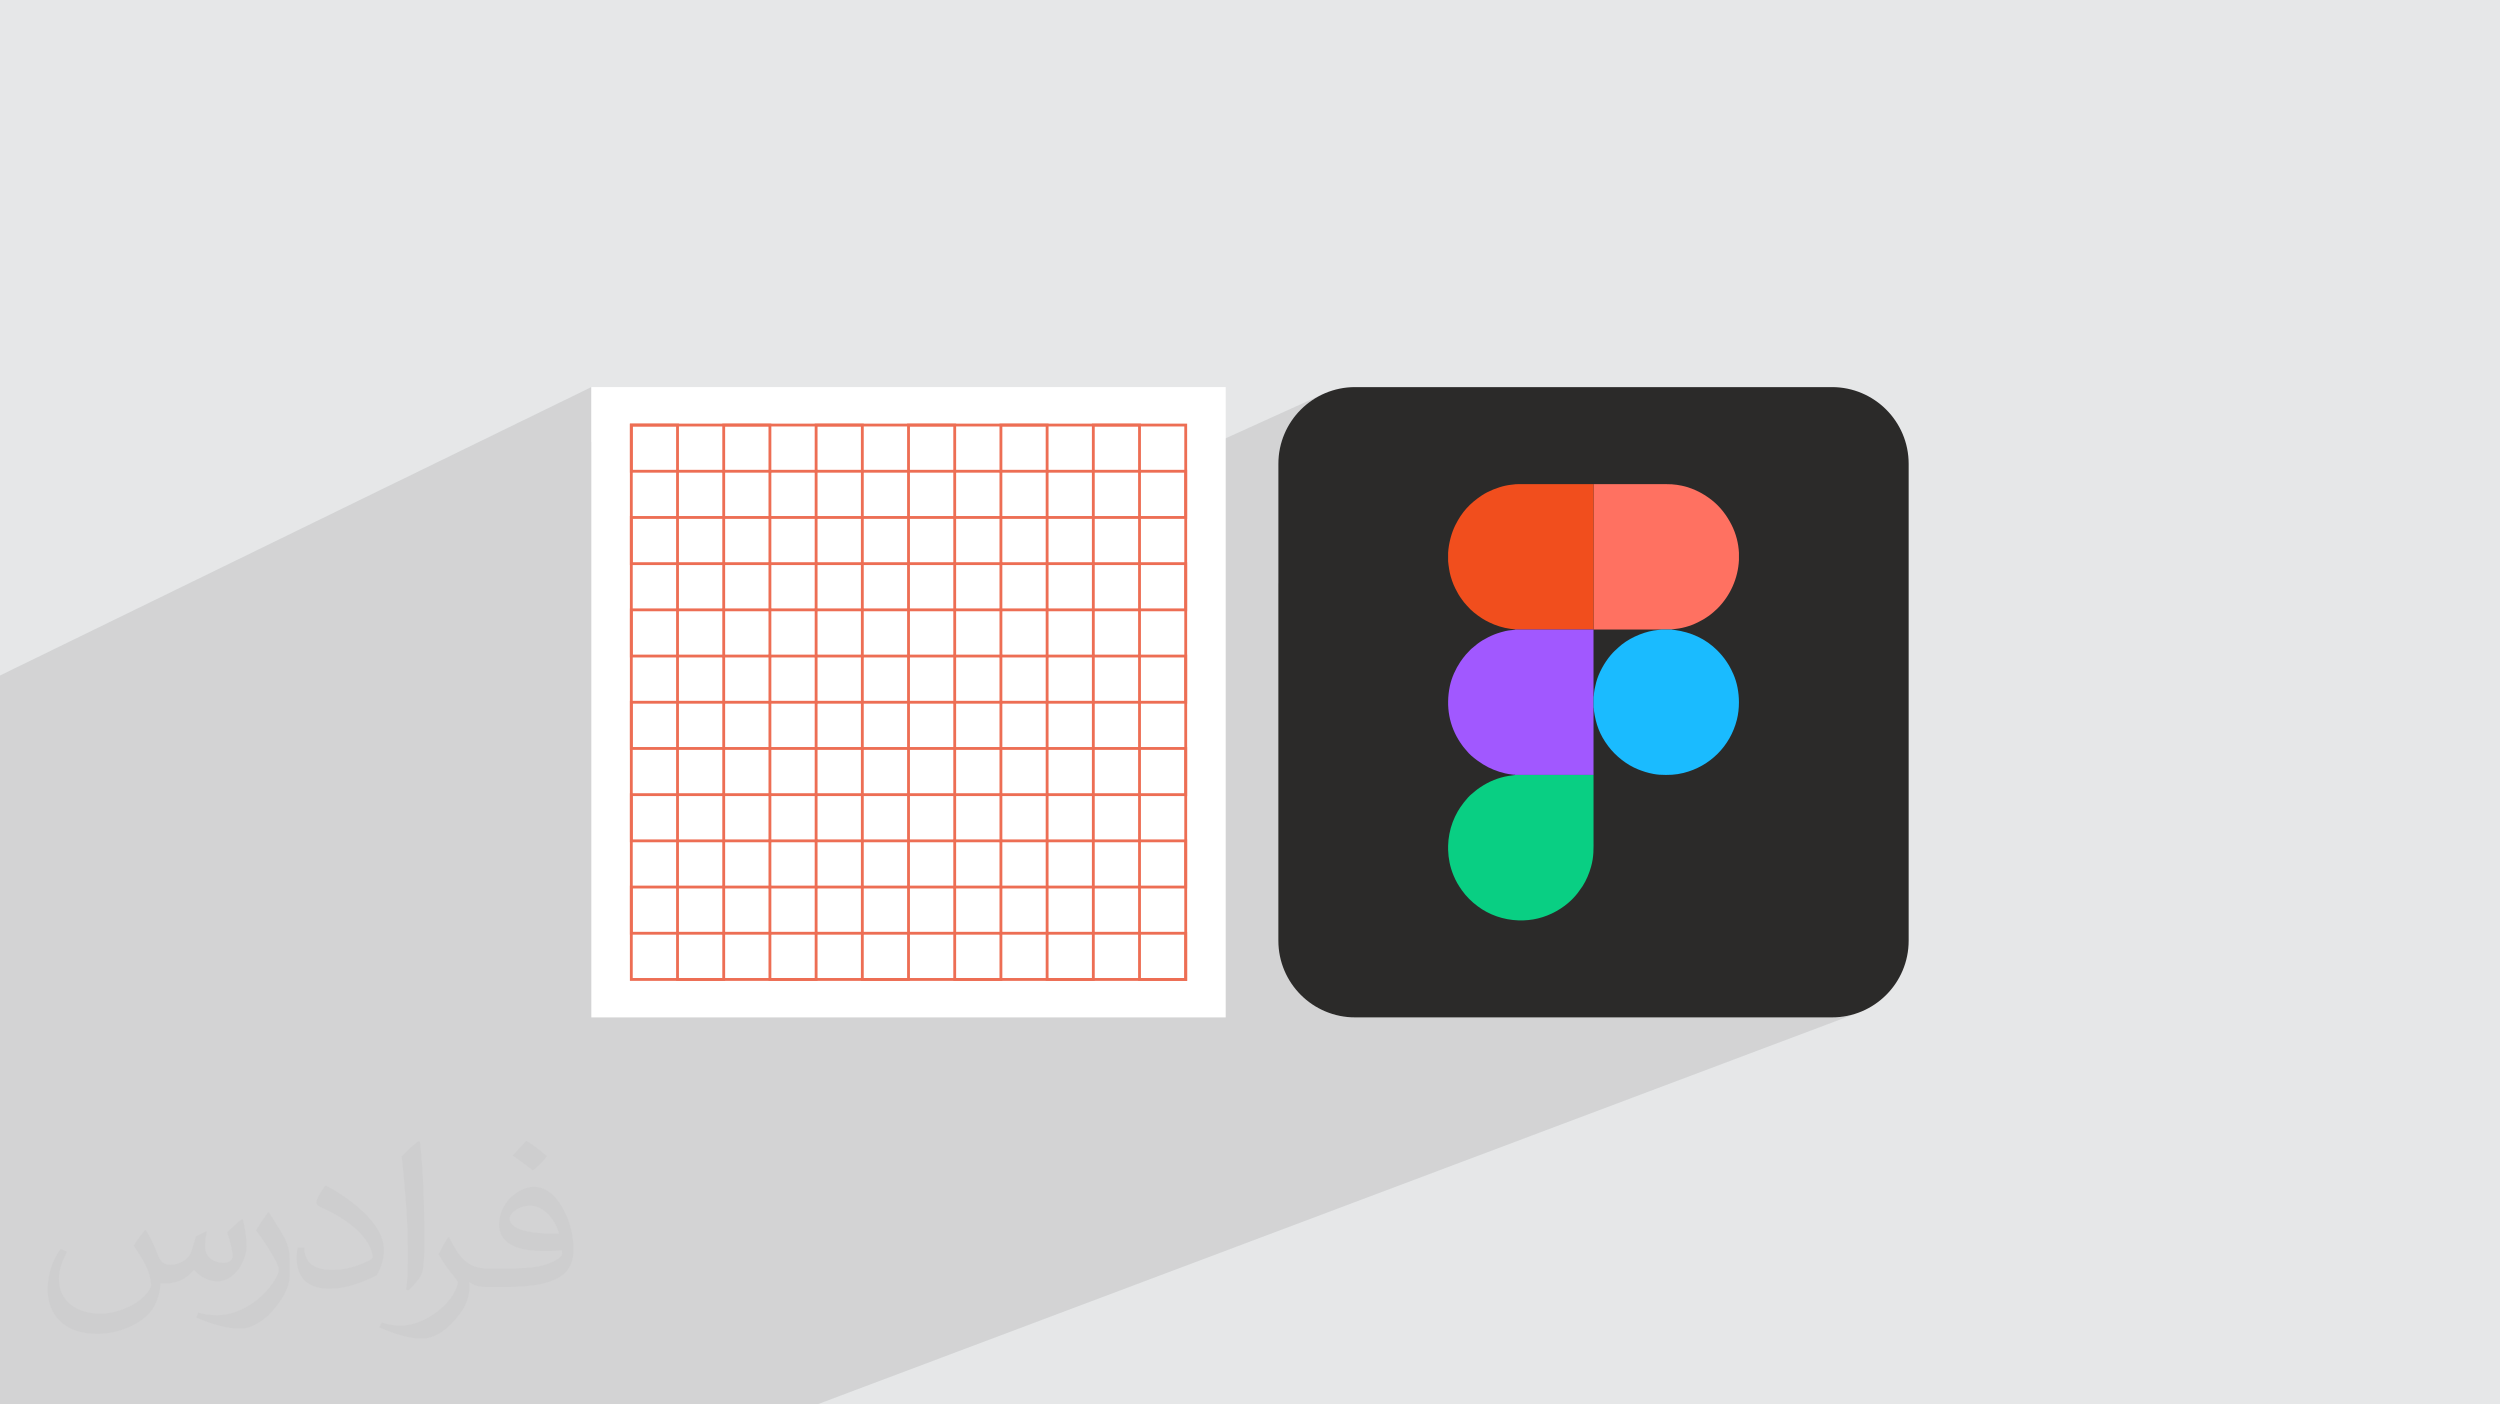 <?xml version="1.0" encoding="UTF-8"?>
<!DOCTYPE svg PUBLIC "-//W3C//DTD SVG 1.0//EN" "http://www.w3.org/TR/2001/REC-SVG-20010904/DTD/svg10.dtd">
<!-- Creator: CorelDRAW -->
<svg xmlns="http://www.w3.org/2000/svg" xml:space="preserve" width="94.192mm" height="52.917mm" version="1.0" style="shape-rendering:geometricPrecision; text-rendering:geometricPrecision; image-rendering:optimizeQuality; fill-rule:evenodd; clip-rule:evenodd"
viewBox="0 0 9404.92 5283.66"
 xmlns:xlink="http://www.w3.org/1999/xlink"
 xmlns:xodm="http://www.corel.com/coreldraw/odm/2003">
 <defs>
  <style type="text/css">
   <![CDATA[
    .fil9 {fill:#09CF83}
    .fil10 {fill:#1ABBFF}
    .fil5 {fill:#2B2A29}
    .fil8 {fill:#A158FF}
    .fil7 {fill:#F14E1D}
    .fil6 {fill:#FF7161}
    .fil3 {fill:white}
    .fil4 {fill:#ED6E54;fill-rule:nonzero}
    .fil2 {fill:#373435;fill-opacity:0.031}
    .fil1 {fill:#2B2A29;fill-opacity:0.102}
    .fil0 {fill:#E6E7E8}
   ]]>
  </style>
 </defs>
 <g id="Layer_x0020_1">
  <polygon class="fil0" points="-0,0 9404.92,0 9404.92,5283.66 -0,5283.66 "/>
  <polygon class="fil1" points="460.01,5283.66 335.12,5283.66 204.49,5283.66 202.43,5283.66 179.33,5283.66 169.24,5283.66 108.44,5283.66 74.82,5283.66 72.65,5283.66 36.41,5283.66 22.56,5283.66 -0,5283.66 -0,5274.26 -0,5260.84 -0,5253.89 -0,5250.86 -0,5247.85 -0,5241.61 -0,5238.35 -0,5224.75 -0,5217.6 -0,5201.01 -0,5184.23 -0,5183.25 -0,5169.88 -0,5169.64 -0,5168.24 -0,5163.95 -0,5146.31 -0,5140.32 -0,5132.73 -0,5121.39 -0,5109.93 -0,5108.34 -0,5106.06 -0,5094.58 -0,5071.83 -0,5055.07 -0,5041.54 -0,5038.38 -0,5032.68 -0,5019.67 -0,5016.05 -0,5006.84 -0,5006.35 -0,5002.34 -0,5000.67 -0,4999.62 -0,4995.24 -0,4994.8 -0,4994.43 -0,4994.36 -0,4994.34 -0,4994.24 -0,4988.41 -0,4980.52 -0,4980.14 -0,4980.13 -0,4980.07 -0,4975.95 -0,4973.66 -0,4967.57 -0,4964.63 -0,4962.04 -0,4951.15 -0,4940.31 -0,4924.57 -0,4910.9 -0,4904.7 -0,4898.99 -0,4890.03 -0,4889.67 -0,4883.44 -0,4875.01 -0,4869.55 -0,4863.68 -0,4861.55 -0,4848.76 -0,4841.12 -0,4840.32 -0,4833.92 -0,4827.03 -0,4820.27 -0,4806.39 -0,4800.31 -0,4791.73 -0,4783.51 -0,4783.21 -0,4777.88 -0,4772.25 -0,4770.64 -0,4770.39 -0,4768.56 -0,4762.83 -0,4758.06 -0,4748.37 -0,4744.09 -0,4742.68 -0,4734.32 -0,4730.46 -0,4714.63 -0,4711.43 -0,4700.85 -0,4693.78 -0,4687.05 -0,4670 -0,4668.13 -0,4656.44 -0,4655.03 -0,4642.44 -0,4641.46 -0,4637.06 -0,4623.7 -0,4610.82 -0,4610.8 -0,4597.02 -0,4596.59 -0,4579.05 -0,4578.02 -0,4566.76 -0,4565.37 -0,4553.22 -0,4551.41 -0,4540.28 -0,4536.76 -0,4533.57 -0,4531.65 -0,4522.38 -0,4521.55 -0,4518.67 -0,4507.82 -0,4504.49 -0,4490.7 -0,4486.89 -0,4475.1 -0,4461.17 -0,4444.52 -0,4444.28 -0,4438.88 -0,4433.09 -0,4427.4 -0,4422.66 -0,4419.39 -0,4413.26 -0,4403.18 -0,4396.56 -0,4385.66 -0,4378.33 -0,4371.78 -0,4363.98 -0,4355.76 -0,4347.55 -0,4345.42 -0,4336.93 -0,4331.76 -0,4322.84 -0,4317.65 -0,4313.61 -0,4307.08 -0,4304.04 -0,4299.04 -0,4297.01 -0,4286.86 -0,4283.17 -0,4272.55 -0,4268.06 -0,4258.51 -0,4257.04 -0,4247.32 -0,4244.89 -0,4233.26 -0,4218.37 -0,4211.21 -0,4209.18 -0,4196.22 -0,4195.36 -0,4181.94 -0,4181.1 -0,4167.38 -0,4158.48 -0,4144.47 -0,4130.51 -0,4122.11 -0,4120.48 -0,4114.93 -0,4108.32 -0,4106.42 -0,4094.93 -0,4092.19 -0,4078.52 -0,4070.48 -0,4056.51 -0,4052.87 -0,4043.39 -0,4038.43 -0,4035.82 -0,4025.1 -0,4022.07 -0,4017.42 -0,4003.23 -0,3990.47 -0,3983.24 -0,3969.3 -0,3962.92 -0,3957.07 -0,3950.29 -0,3948.52 -0,3936.59 -0,3936.06 -0,3929.26 -0,3915.12 -0,3903.25 -0,3903.19 -0,3896.81 -0,3885.67 -0,3882.89 -0,3873.76 -0,3871.51 -0,3859.4 -0,3847.86 -0,3841.87 -0,3827.77 -0,3816.72 -0,3811.14 -0,3797.27 -0,3796.43 -0,3790.98 -0,3786.7 -0,3785.45 -0,3771.13 -0,3760.46 -0,3755.28 -0,3741.23 -0,3739.73 -0,3731.03 -0,3727.41 -0,3726.2 -0,3712.88 -0,3712.38 -0,3702.64 -0,3697.91 -0,3683.64 -0,3673.85 -0,3669.48 -0,3655.46 -0,3651.27 -0,3646.09 -0,3638.97 -0,3632.58 -0,3624.47 -0,3615.09 -0,3611.21 -0,3596.96 -0,3588.02 -0,3584.42 -0,3570.43 -0,3560.12 -0,3551.3 -0,3536.86 -0,3528.36 -0,3525.27 -0,3511.07 -0,3508.16 -0,3502.96 -0,3500.16 -0,3486.2 -0,3472.39 -0,3467.03 -0,3464.48 -0,3450.06 -0,3442.42 -0,3440.09 -0,3425.95 -0,3401.96 -0,3387.33 -0,3380.18 -0,3378.43 -0,3364.06 -0,3362.44 -0,3357.23 -0,3355.71 -0,3341.6 -0,3315.02 -0,3300.43 -0,3294.13 -0,3293.14 -0,3278.83 -0,3234.57 -0,3228.87 -0,3214.32 -0,3214.06 -0,3208.85 -0,3208.66 -0,3194.37 -0,3148.37 -0,3143.49 -0,3143.11 -0,3128.99 -0,3076.52 -0,3062.94 -0,3061.8 -0,3058.92 -0,3057.73 -0,3044.46 -0,2991.07 -0,2976.39 -0,2909.02 -0,2906.42 -0,2891.78 -0,2824.33 -0,2751.08 -0,2736.26 -0,2541.25 2224.56,1456.24 2224.56,1663.64 2369.65,1593.69 2717.26,1593.69 3064.87,1593.69 3412.47,1593.69 3760.08,1593.69 4107.68,1593.69 4465.97,1593.69 4465.97,1714.51 4985.48,1478.93 4960.25,1491.09 4936.46,1505.55 4914.23,1522.17 4893.73,1540.8 4875.1,1561.3 4858.47,1583.51 4844.02,1607.32 4831.86,1632.55 4822.15,1659.07 4815.04,1686.73 4810.66,1715.38 4809.17,1744.89 4809.17,2195.11 5605.81,1846.58 5617.42,1841.58 5629.27,1837.03 5641.13,1833.02 5652.79,1829.63 5664.01,1826.94 5669.92,1825.77 5674.96,1824.9 5679.39,1824.26 5683.47,1823.78 5687.46,1823.36 5691.63,1822.91 5696.25,1822.37 5701.55,1821.64 5702.09,1821.58 5702.9,1821.52 5703.98,1821.47 5705.34,1821.42 5706.95,1821.37 5708.81,1821.33 5710.9,1821.29 5713.23,1821.25 5994.72,1821.25 6265.69,1821.25 6270.35,1821.31 6274.57,1821.38 6278.34,1821.45 6281.64,1821.53 6284.43,1821.61 6286.68,1821.71 6288.39,1821.8 6289.52,1821.91 6308.46,1823.93 6318.02,1825.45 6327.43,1827.3 6336.66,1829.49 6345.72,1831.99 6354.6,1834.8 6363.32,1837.9 6371.84,1841.27 6380.19,1844.91 6388.36,1848.79 6396.35,1852.91 6404.13,1857.25 6411.74,1861.8 6419.16,1866.54 6426.38,1871.48 6433.4,1876.57 6440.23,1881.81 6451.75,1891.54 6462.64,1901.92 6472.86,1912.91 6482.46,1924.47 6491.4,1936.54 6499.72,1949.08 6507.41,1962.03 6514.46,1975.34 6520.33,1987.89 6525.48,2000.63 6529.92,2013.53 6533.68,2026.57 6536.73,2039.73 6539.1,2052.98 6540.79,2066.28 6541.81,2079.63 6541.81,2107.35 6540.88,2119.9 6539.37,2132.4 6537.29,2144.82 6534.65,2157.13 6531.44,2169.33 6527.69,2181.38 6523.38,2193.27 6518.54,2204.96 6513.16,2216.45 6507.25,2227.71 6500.81,2238.71 6493.84,2249.44 6486.37,2259.89 6478.38,2270 6469.89,2279.79 6460.9,2289.21 6457.45,2292.56 6453.46,2296.25 6449.09,2300.18 6444.46,2304.17 6439.77,2308.09 6435.15,2311.8 6430.75,2315.15 6426.75,2317.99 6421.18,2321.75 6416.37,2324.93 6412,2327.72 6407.83,2330.25 6403.54,2332.71 6398.84,2335.25 6393.47,2338.05 6387.12,2341.26 6375.83,2346.56 6314.31,2372.23 6322.58,2373.8 6333.79,2376.34 6344.81,2379.29 6355.65,2382.63 6366.26,2386.37 6376.68,2390.52 6386.88,2395.07 6396.88,2400.06 6406.64,2405.45 6416.19,2411.27 6425.51,2417.52 6434.6,2424.21 6443.46,2431.35 6452.06,2438.92 6460.44,2446.95 6465.05,2451.66 6469.64,2456.53 6474.14,2461.56 6478.56,2466.72 6482.87,2471.98 6487.01,2477.35 6490.99,2482.79 6494.77,2488.29 6496.06,2490.22 6497.31,2492.11 6498.54,2493.95 6499.76,2495.79 6500.94,2497.63 6502.11,2499.49 6503.25,2501.36 6504.38,2503.29 6506.62,2507.27 6508.8,2511.28 6510.9,2515.3 6512.97,2519.36 6514.99,2523.45 6516.96,2527.6 6518.91,2531.82 6520.83,2536.1 6525.75,2548.25 6530,2560.83 6533.6,2573.76 6536.52,2586.97 6538.81,2600.39 6540.44,2613.94 6541.44,2627.54 6541.81,2641.12 6541.81,2642.17 6541.69,2650.72 6541.32,2659.2 6540.71,2667.62 6539.85,2675.94 6538.74,2684.14 6537.39,2692.2 6535.82,2700.12 6533.99,2707.86 6528.68,2726.17 6522.22,2743.9 6514.65,2760.99 6506.01,2777.42 6496.35,2793.14 6485.7,2808.11 6474.1,2822.3 6461.59,2835.65 6448.21,2848.13 6434,2859.7 6419,2870.32 6403.26,2879.95 6386.8,2888.54 6369.67,2896.06 5994.75,3047.53 5994.75,3048.7 5994.75,3063.52 5994.75,3078.34 5994.75,3093.16 5994.75,3107.97 5994.75,3122.79 5994.75,3137.6 5994.75,3152.42 5994.8,3167.37 5994.84,3181.37 5994.69,3194.7 5994.2,3207.65 5993.17,3220.51 5991.45,3233.57 5988.86,3247.12 5985.25,3261.45 5982.44,3270.76 5979.28,3280.14 5975.76,3289.54 5971.92,3298.86 5967.77,3308.01 5963.3,3316.92 5958.56,3325.51 5953.56,3333.68 5934.97,3359.78 5930.85,3364.91 5926.61,3369.91 5922.25,3374.79 5917.78,3379.55 5913.2,3384.21 5908.49,3388.73 5903.68,3393.13 5898.76,3397.41 5891.85,3403.06 5884.72,3408.51 5877.38,3413.75 5869.84,3418.78 5862.12,3423.58 5854.21,3428.15 5846.14,3432.46 5837.91,3436.54 5829.53,3440.34 5821.03,3443.87 4952.45,3787.85 4960.24,3792.58 4985.47,3804.74 5011.99,3814.45 5039.65,3821.56 5068.31,3825.94 5097.81,3827.43 6891.71,3827.43 6921.21,3825.94 6949.87,3821.56 6977.53,3814.45 7004.05,3804.74 3073.53,5283.66 1398,5283.66 1175.35,5283.66 1140.37,5283.66 1088.63,5283.66 1047.12,5283.66 956.2,5283.66 915.64,5283.66 685.99,5283.66 515.22,5283.66 481.83,5283.66 "/>
  <path class="fil2" d="M548.54 4627.69c17.95,27.21 29.6,53.36 40.96,82.43 8.45,16.91 12.93,48.09 52.57,48.09 11.61,0 28.28,-3.42 43.06,-11.61 16.63,-8.73 29.32,-21.94 35.94,-42l15.85 -53.36 38.57 -19.02 2.64 2.64c-5.27,20.09 -6.59,39.36 -6.59,54.43 0,44.63 38.57,61.56 69.22,61.56 17.95,0 34.09,-8.73 34.09,-25.11 0,-21.13 -8.98,-57.06 -20.62,-89.29 17.95,-17.95 35.94,-35.94 56.53,-50.47l3.17 1.6c8.98,38.04 14,75.56 14,100.66 0,24.57 -10.83,51.79 -19.81,69.49 -18.49,34.87 -51.25,62.62 -90.87,62.62 -30.1,0 -63.65,-15.07 -86.66,-43.06l-1.32 0c-21.66,26.96 -55.22,51.25 -108.86,51.25l-16.63 0c-2.64,35.41 -10.29,60.49 -21.94,82.95 -31.95,62.34 -126.81,106.47 -216.1,106.47 -124.17,0 -186.51,-71.59 -186.51,-166.96 0,-58.91 19.27,-113.6 48.88,-152.42l24.29 10.04c-18.49,35.41 -30.91,68.68 -30.91,101.45 0,89.29 72.66,131.83 156.4,131.83 77.68,0 173.83,-49.41 191.28,-106.72 -6.59,-62.62 -30.1,-91.93 -66.04,-148.99 10.83,-19.02 24.83,-38.04 42.28,-58.38l3.17 0 0 0 0 0 -0.02 -0.09zm1432.13 -336.04c26.15,16.39 51.79,35.66 76.87,57.85 -14,19.81 -31.45,37.79 -53.11,53.64 -25.11,-20.34 -50.19,-37.79 -75.84,-56.27 17.42,-19.55 34.62,-38.29 52.04,-55.22l0 0 0 0 0 0 0 0 0 0 0.03 0zm13.47 244.11c-42.28,0 -76.87,27.75 -76.87,48.34 0,44.13 84.53,57.85 185.72,57.31 -12.68,-51.79 -57.06,-105.68 -108.86,-105.68l0.01 0.03zm-94.86 236.19c54.96,0 103.04,-1.6 139.74,-10.83 40.96,-10.29 75.56,-30.91 75.56,-45.17 0,-3.7 0,-8.19 -1.32,-11.89 -22.98,2.11 -49.41,2.11 -72.38,2.11 -74.49,0 -131.55,-16.91 -154.02,-58.66 -5.55,-11.61 -9.51,-24.57 -9.51,-39.36 0,-40.43 17.42,-79.79 48.09,-107 25.61,-22.45 53.89,-36.44 82.67,-36.44 52.04,0 93.51,41.75 122.57,107.54 15.85,35.94 26.68,77.4 26.68,129.72 0,34.87 -9.51,64.19 -31.17,85.85 -40.43,39.11 -114.92,53.89 -229.04,53.89l-51.79 0 0 0 -13.47 0c-28.28,0 -48.62,-5.02 -64.72,-17.42l-2.64 0c0.79,6.59 1.32,12.93 1.32,19.02 0,25.61 -8.45,58.38 -25.61,84.53 -50.72,75.3 -105.68,108.04 -153.24,108.04 -48.09,0 -107,-18.49 -160.11,-42.54l9.51 -18.49c17.17,7.13 40.96,11.89 73.7,11.89 85.85,0 198.66,-82.43 212.66,-163 -3.17,-6.59 -8.98,-15.32 -17.17,-24.57 -25.11,-29.85 -40.96,-54.68 -55.75,-80.83 12.68,-25.11 24.29,-45.17 35.13,-63.4l4.49 -0.53c36.72,74.77 69.99,117.55 144.23,117.55l11.61 0 0 0 53.89 0 0 0 0 0 0 0 0 0 0 0 0.09 0.01zm-371.98 79c6.34,-34.34 6.87,-72.91 6.87,-108.86l0 -53.36c0,-99.6 -12.68,-244.36 -22.98,-338.68 17.95,-19.27 43.06,-42 62.87,-57.31l5.81 1.6c13.47,118.62 16.63,256 16.63,383.06 0,33.3 -1.32,65.79 -4.49,89.55 -1.85,30.1 -19.27,52.83 -56.53,87.7l-8.19 -3.7zm-382.8 -157.19c1.85,46.77 24.83,83.49 105.15,83.49 49.93,0 92.19,-12.93 138.96,-35.13 8.45,-3.7 12.93,-8.73 12.93,-12.93 0,-29.32 -22.45,-68.15 -60.23,-103.55 -36.72,-33.3 -85.34,-62.62 -130.76,-82.18 -15.6,-6.59 -20.62,-13.47 -20.62,-20.09 0,-13.47 17.95,-41.75 32.77,-62.09l5.02 -0.53c52.04,27.21 110.17,67.64 153.24,112.53 39.11,41.47 63.4,83.49 63.4,129.19 0,33.81 -10.29,65.51 -26.96,95.11 -57.06,28.79 -117.83,50.72 -178.06,50.72 -73.17,0 -123.1,-34.34 -123.1,-114.92 0,-8.73 0,-22.19 3.17,-39.64l25.11 0 0 0 0 0 0 0 0 0 0 0 -0.02 0zm-132.37 -132.9l45.45 73.45c16.63,27.21 32.23,56.81 32.23,103.55l0 59.7c0,48.34 -30.91,100.13 -80.83,151.38 -39.11,34.62 -73.7,49.41 -105.68,49.41 -47.55,0 -101.98,-14.79 -164.85,-41.75l7.13 -18.49c19.81,5.27 42.79,9.77 71.06,9.77 90.36,-0.53 182.8,-66.57 225.08,-147.15 5.02,-9.26 6.87,-17.95 6.87,-24.04 0,-9.26 -5.02,-19.55 -8.98,-28.79 -22.98,-43.31 -48.62,-82.95 -76.87,-119.68 14.79,-23.25 29.6,-45.7 45.7,-67.9l3.7 0.53 0 0 0 0 0 0 0 0 0 0 -0.02 0.01z"/>
  <g id="_1715263420448">
   <g>
    <rect class="fil3" x="2224.56" y="1456.23" width="2386.5" height="2371.19"/>
    <g>
     <path class="fil4" d="M2380.33 3679.3l2074.97 0 0 -2074.94 -2074.97 0 0 2074.94zm2085.64 10.67l-2096.32 0 0 -2096.29 2096.32 0 0 2096.29z"/>
     <path class="fil4" d="M2380.33 1767.47l163.14 0 0 -163.11 -163.14 0 0 163.11zm173.82 10.67l-184.49 0 0 -184.46 184.49 0 0 184.46z"/>
     <path class="fil4" d="M2727.94 1767.47l163.13 0 0 -163.11 -163.13 0 0 163.11zm173.81 10.67l-184.49 0 0 -184.46 184.49 0 0 184.46z"/>
     <path class="fil4" d="M3075.54 1767.47l163.14 0 0 -163.11 -163.14 0 0 163.11zm173.82 10.67l-184.49 0 0 -184.46 184.49 0 0 184.46z"/>
     <path class="fil4" d="M3423.15 1767.47l163.14 0 0 -163.11 -163.14 0 0 163.11zm173.79 10.67l-184.46 0 0 -184.46 184.46 0 0 184.46z"/>
     <path class="fil4" d="M3770.75 1767.47l163.11 0 0 -163.11 -163.11 0 0 163.11zm173.8 10.67l-184.47 0 0 -184.46 184.47 0 0 184.46z"/>
     <path class="fil4" d="M4118.37 1767.47l163.11 0 0 -163.11 -163.11 0 0 163.11zm173.79 10.67l-184.47 0 0 -184.46 184.47 0 0 184.46z"/>
     <path class="fil4" d="M2554.14 1941.29l163.11 0 0 -163.14 -163.11 0 0 163.14zm173.8 10.67l-184.47 0 0 -184.49 184.47 0 0 184.49z"/>
     <path class="fil4" d="M2901.75 1941.29l163.12 0 0 -163.14 -163.12 0 0 163.14zm173.8 10.67l-184.47 0 0 -184.49 184.47 0 0 184.49z"/>
     <path class="fil4" d="M3249.36 1941.29l163.11 0 0 -163.14 -163.11 0 0 163.14zm173.79 10.67l-184.46 0 0 -184.49 184.46 0 0 184.49z"/>
     <path class="fil4" d="M3596.93 1941.29l163.14 0 0 -163.14 -163.14 0 0 163.14zm173.82 10.67l-184.46 0 0 -184.49 184.46 0 0 184.49z"/>
     <path class="fil4" d="M3944.55 1941.29l163.13 0 0 -163.14 -163.13 0 0 163.14zm173.82 10.67l-184.5 0 0 -184.49 184.5 0 0 184.49z"/>
     <path class="fil4" d="M4292.15 1941.29l163.14 0 0 -163.14 -163.14 0 0 163.14zm173.82 10.67l-184.49 0 0 -184.49 184.49 0 0 184.49z"/>
     <path class="fil4" d="M2380.33 2115.08l163.14 0 0 -163.11 -163.14 0 0 163.11zm173.82 10.68l-184.49 0 0 -184.47 184.49 0 0 184.47z"/>
     <path class="fil4" d="M2727.94 2115.08l163.13 0 0 -163.11 -163.13 0 0 163.11zm173.81 10.68l-184.49 0 0 -184.47 184.49 0 0 184.47z"/>
     <path class="fil4" d="M3075.54 2115.08l163.14 0 0 -163.11 -163.14 0 0 163.11zm173.82 10.68l-184.49 0 0 -184.47 184.49 0 0 184.47z"/>
     <path class="fil4" d="M3423.15 2115.08l163.14 0 0 -163.11 -163.14 0 0 163.11zm173.79 10.68l-184.46 0 0 -184.47 184.46 0 0 184.47z"/>
     <path class="fil4" d="M3770.75 2115.08l163.11 0 0 -163.11 -163.11 0 0 163.11zm173.8 10.68l-184.47 0 0 -184.47 184.47 0 0 184.47z"/>
     <path class="fil4" d="M4118.37 2115.08l163.11 0 0 -163.11 -163.11 0 0 163.11zm173.79 10.68l-184.47 0 0 -184.47 184.47 0 0 184.47z"/>
     <path class="fil4" d="M2554.14 2288.87l163.11 0 0 -163.11 -163.11 0 0 163.11zm173.8 10.67l-184.47 0 0 -184.47 184.47 0 0 184.47z"/>
     <path class="fil4" d="M2901.75 2288.87l163.12 0 0 -163.11 -163.12 0 0 163.11zm173.8 10.67l-184.47 0 0 -184.47 184.47 0 0 184.47z"/>
     <path class="fil4" d="M3249.36 2288.87l163.11 0 0 -163.11 -163.11 0 0 163.11zm173.79 10.67l-184.46 0 0 -184.47 184.46 0 0 184.47z"/>
     <path class="fil4" d="M3596.93 2288.87l163.14 0 0 -163.11 -163.14 0 0 163.11zm173.82 10.67l-184.46 0 0 -184.47 184.46 0 0 184.47z"/>
     <path class="fil4" d="M3944.55 2288.87l163.13 0 0 -163.11 -163.13 0 0 163.11zm173.82 10.67l-184.5 0 0 -184.47 184.5 0 0 184.47z"/>
     <path class="fil4" d="M4292.15 2288.87l163.14 0 0 -163.11 -163.14 0 0 163.11zm173.82 10.67l-184.49 0 0 -184.47 184.49 0 0 184.47z"/>
     <path class="fil4" d="M2380.33 2462.69l163.14 0 0 -163.14 -163.14 0 0 163.14zm173.82 10.67l-184.49 0 0 -184.49 184.49 0 0 184.49z"/>
     <path class="fil4" d="M2727.94 2462.69l163.13 0 0 -163.14 -163.13 0 0 163.14zm173.81 10.67l-184.49 0 0 -184.49 184.49 0 0 184.49z"/>
     <path class="fil4" d="M3075.54 2462.69l163.14 0 0 -163.14 -163.14 0 0 163.14zm173.82 10.67l-184.49 0 0 -184.49 184.49 0 0 184.49z"/>
     <path class="fil4" d="M3423.15 2462.69l163.14 0 0 -163.14 -163.14 0 0 163.14zm173.79 10.67l-184.46 0 0 -184.49 184.46 0 0 184.49z"/>
     <path class="fil4" d="M3770.75 2462.69l163.11 0 0 -163.14 -163.11 0 0 163.14zm173.8 10.67l-184.47 0 0 -184.49 184.47 0 0 184.49z"/>
     <path class="fil4" d="M4118.37 2462.69l163.11 0 0 -163.14 -163.11 0 0 163.14zm173.79 10.67l-184.47 0 0 -184.49 184.47 0 0 184.49z"/>
     <path class="fil4" d="M2554.14 2636.48l163.11 0 0 -163.11 -163.11 0 0 163.11zm173.8 10.67l-184.47 0 0 -184.46 184.47 0 0 184.46z"/>
     <path class="fil4" d="M2901.75 2636.48l163.12 0 0 -163.11 -163.12 0 0 163.11zm173.8 10.67l-184.47 0 0 -184.46 184.47 0 0 184.46z"/>
     <path class="fil4" d="M3249.36 2636.48l163.11 0 0 -163.11 -163.11 0 0 163.11zm173.79 10.67l-184.46 0 0 -184.46 184.46 0 0 184.46z"/>
     <path class="fil4" d="M3596.93 2636.48l163.14 0 0 -163.11 -163.14 0 0 163.11zm173.82 10.67l-184.46 0 0 -184.46 184.46 0 0 184.46z"/>
     <path class="fil4" d="M3944.55 2636.48l163.13 0 0 -163.11 -163.13 0 0 163.11zm173.82 10.67l-184.5 0 0 -184.46 184.5 0 0 184.46z"/>
     <path class="fil4" d="M4292.15 2636.48l163.14 0 0 -163.11 -163.14 0 0 163.11zm173.82 10.67l-184.49 0 0 -184.46 184.49 0 0 184.46z"/>
     <path class="fil4" d="M2380.33 2810.3l163.14 0 0 -163.14 -163.14 0 0 163.14zm173.82 10.67l-184.49 0 0 -184.49 184.49 0 0 184.49z"/>
     <path class="fil4" d="M2727.94 2810.3l163.13 0 0 -163.14 -163.13 0 0 163.14zm173.81 10.67l-184.49 0 0 -184.49 184.49 0 0 184.49z"/>
     <path class="fil4" d="M3075.54 2810.3l163.14 0 0 -163.14 -163.14 0 0 163.14zm173.82 10.67l-184.49 0 0 -184.49 184.49 0 0 184.49z"/>
     <path class="fil4" d="M3423.15 2810.3l163.14 0 0 -163.14 -163.14 0 0 163.14zm173.79 10.67l-184.46 0 0 -184.49 184.46 0 0 184.49z"/>
     <path class="fil4" d="M3770.75 2810.3l163.11 0 0 -163.14 -163.11 0 0 163.14zm173.8 10.67l-184.47 0 0 -184.49 184.47 0 0 184.49z"/>
     <path class="fil4" d="M4118.37 2810.3l163.11 0 0 -163.14 -163.11 0 0 163.14zm173.79 10.67l-184.47 0 0 -184.49 184.47 0 0 184.49z"/>
     <path class="fil4" d="M2554.14 2984.08l163.11 0 0 -163.11 -163.11 0 0 163.11zm173.8 10.68l-184.47 0 0 -184.47 184.47 0 0 184.47z"/>
     <path class="fil4" d="M2901.75 2984.08l163.12 0 0 -163.11 -163.12 0 0 163.11zm173.8 10.68l-184.47 0 0 -184.47 184.47 0 0 184.47z"/>
     <path class="fil4" d="M3249.36 2984.08l163.11 0 0 -163.11 -163.11 0 0 163.11zm173.79 10.68l-184.46 0 0 -184.47 184.46 0 0 184.47z"/>
     <path class="fil4" d="M3596.93 2984.08l163.14 0 0 -163.11 -163.14 0 0 163.11zm173.82 10.68l-184.46 0 0 -184.47 184.46 0 0 184.47z"/>
     <path class="fil4" d="M3944.55 2984.08l163.13 0 0 -163.11 -163.13 0 0 163.11zm173.82 10.68l-184.5 0 0 -184.47 184.5 0 0 184.47z"/>
     <path class="fil4" d="M4292.15 2984.08l163.14 0 0 -163.11 -163.14 0 0 163.11zm173.82 10.68l-184.49 0 0 -184.47 184.49 0 0 184.47z"/>
     <path class="fil4" d="M2380.33 3157.9l163.14 0 0 -163.13 -163.14 0 0 163.13zm173.82 10.67l-184.49 0 0 -184.49 184.49 0 0 184.49z"/>
     <path class="fil4" d="M2727.94 3157.9l163.13 0 0 -163.13 -163.13 0 0 163.13zm173.81 10.67l-184.49 0 0 -184.49 184.49 0 0 184.49z"/>
     <path class="fil4" d="M3075.54 3157.9l163.14 0 0 -163.13 -163.14 0 0 163.13zm173.82 10.67l-184.49 0 0 -184.49 184.49 0 0 184.49z"/>
     <path class="fil4" d="M3423.15 3157.9l163.14 0 0 -163.13 -163.14 0 0 163.13zm173.79 10.67l-184.46 0 0 -184.49 184.46 0 0 184.49z"/>
     <path class="fil4" d="M3770.75 3157.9l163.11 0 0 -163.13 -163.11 0 0 163.13zm173.8 10.67l-184.47 0 0 -184.49 184.47 0 0 184.49z"/>
     <path class="fil4" d="M4118.37 3157.9l163.11 0 0 -163.13 -163.11 0 0 163.13zm173.79 10.67l-184.47 0 0 -184.49 184.47 0 0 184.49z"/>
     <path class="fil4" d="M2554.14 3331.7l163.11 0 0 -163.12 -163.11 0 0 163.12zm173.8 10.67l-184.47 0 0 -184.47 184.47 0 0 184.47z"/>
     <path class="fil4" d="M2901.75 3331.7l163.12 0 0 -163.12 -163.12 0 0 163.12zm173.8 10.67l-184.47 0 0 -184.47 184.47 0 0 184.47z"/>
     <path class="fil4" d="M3249.36 3331.7l163.11 0 0 -163.12 -163.11 0 0 163.12zm173.79 10.67l-184.46 0 0 -184.47 184.46 0 0 184.47z"/>
     <path class="fil4" d="M3596.93 3331.7l163.14 0 0 -163.12 -163.14 0 0 163.12zm173.82 10.67l-184.46 0 0 -184.47 184.46 0 0 184.47z"/>
     <path class="fil4" d="M3944.55 3331.7l163.13 0 0 -163.12 -163.13 0 0 163.12zm173.82 10.67l-184.5 0 0 -184.47 184.5 0 0 184.47z"/>
     <path class="fil4" d="M4292.15 3331.7l163.14 0 0 -163.12 -163.14 0 0 163.12zm173.82 10.67l-184.49 0 0 -184.47 184.49 0 0 184.47z"/>
     <path class="fil4" d="M2380.33 3505.5l163.14 0 0 -163.13 -163.14 0 0 163.13zm173.82 10.68l-184.49 0 0 -184.49 184.49 0 0 184.49z"/>
     <path class="fil4" d="M2727.94 3505.5l163.13 0 0 -163.13 -163.13 0 0 163.13zm173.81 10.68l-184.49 0 0 -184.49 184.49 0 0 184.49z"/>
     <path class="fil4" d="M3075.54 3505.5l163.14 0 0 -163.13 -163.14 0 0 163.13zm173.82 10.68l-184.49 0 0 -184.49 184.49 0 0 184.49z"/>
     <path class="fil4" d="M3423.15 3505.5l163.14 0 0 -163.13 -163.14 0 0 163.13zm173.79 10.68l-184.46 0 0 -184.49 184.46 0 0 184.49z"/>
     <path class="fil4" d="M3770.75 3505.5l163.11 0 0 -163.13 -163.11 0 0 163.13zm173.8 10.68l-184.47 0 0 -184.49 184.47 0 0 184.49z"/>
     <path class="fil4" d="M4118.37 3505.5l163.11 0 0 -163.13 -163.11 0 0 163.13zm173.79 10.68l-184.47 0 0 -184.49 184.47 0 0 184.49z"/>
     <path class="fil4" d="M2554.14 3679.3l163.11 0 0 -163.11 -163.11 0 0 163.11zm173.8 10.67l-184.47 0 0 -184.47 184.47 0 0 184.47z"/>
     <path class="fil4" d="M2901.75 3679.3l163.12 0 0 -163.11 -163.12 0 0 163.11zm173.8 10.67l-184.47 0 0 -184.47 184.47 0 0 184.47z"/>
     <path class="fil4" d="M3249.36 3679.3l163.11 0 0 -163.11 -163.11 0 0 163.11zm173.79 10.67l-184.46 0 0 -184.47 184.46 0 0 184.47z"/>
     <path class="fil4" d="M3596.93 3679.3l163.14 0 0 -163.11 -163.14 0 0 163.11zm173.82 10.67l-184.46 0 0 -184.47 184.46 0 0 184.47z"/>
     <path class="fil4" d="M3944.55 3679.3l163.13 0 0 -163.11 -163.13 0 0 163.11zm173.82 10.67l-184.5 0 0 -184.47 184.5 0 0 184.47z"/>
     <path class="fil4" d="M4292.15 3679.3l163.14 0 0 -163.11 -163.14 0 0 163.11zm173.82 10.67l-184.49 0 0 -184.47 184.49 0 0 184.47z"/>
    </g>
   </g>
   <g>
    <path class="fil5" d="M5097.81 1456.25l1793.89 0c159.39,0 288.64,129.25 288.64,288.64l0 1793.89c0,159.39 -129.25,288.64 -288.64,288.64l-1793.89 0c-159.38,0 -288.63,-129.25 -288.63,-288.64l-0.01 -1793.89c0.01,-159.39 129.26,-288.64 288.66,-288.64z"/>
    <path class="fil6" d="M5994.72 2368.3l253.5 0 40.12 0c0.19,-0.12 0.52,-0.47 0.64,-0.27 0.11,0.21 0.49,-0.22 0.66,-0.25 1.2,-0.27 0.87,-0.27 2.35,-0.39 33.43,-2.87 65.27,-11.19 95.14,-26.14 18.48,-9.25 23.52,-12.34 39.63,-23.26 10.02,-6.79 25.83,-20.48 34.15,-28.78 49.27,-49.27 77.48,-114.79 80.91,-181.86l0 -27.72c-1.82,-35.62 -10.74,-71.1 -27.35,-104.29 -17.97,-35.95 -42.63,-68.53 -74.23,-93.53 -35.88,-28.37 -80.3,-50.75 -131.77,-57.88l-18.94 -2.02c-2.23,-0.29 -10.85,-0.51 -23.82,-0.66l-270.97 0 0 547.05z"/>
    <path class="fil7" d="M5701.17 2368.3l293.56 0 0 -547.05 -281.49 0c-6.51,0.1 -10.63,0.22 -11.68,0.39 -15.32,2.27 -20.38,1.66 -37.54,5.3 -29.13,6.17 -65.37,20.66 -89.21,36.6 -46.01,30.79 -74.99,62.29 -99.73,111.79 -14.6,29.18 -24.97,67.59 -27.36,104.53l0 31.13c0.33,4.53 0.79,9 1.42,13.35 3.52,24.46 5.05,35.57 13.5,60.36 3.61,10.6 7.83,20.28 12.44,29.52 7.57,15.14 13.92,26.54 23.83,39.97l8.97 12.01c3.04,3.97 6.51,7.31 9.78,11.19 16.95,20.17 35.62,34.19 57.15,48.6 8.65,5.79 17.65,10.28 26.99,14.96 24.56,12.28 52.58,20.88 80.08,24.77l17.3 1.86c2.02,0.41 0.87,0 2.01,0.72z"/>
    <path class="fil8" d="M5701.17 2915.37l293.59 0 0.01 -253.47 -0.01 -40.13 -0.03 -253.47 -293.56 0 -2.81 0.85c-22.88,2.94 -24.99,1.53 -52.5,9.51 -18.13,5.24 -31.61,10.76 -47.11,18.52 -15.17,7.58 -27.26,14.8 -40.72,24.91l-22.53 18.51c-1.63,1.35 -2.66,2.56 -4.15,4.05l-16.43 17.32c-4.84,4.97 -17.97,23.01 -21.28,27.95 -17.68,26.52 -32.87,59.53 -39.51,91.79 -15.78,76.83 -2.13,149.52 39.15,211.46 2.27,3.41 4.31,6.13 6.75,9.67 7.68,11.2 12.72,15.31 18.38,22.64 17.24,22.28 57.39,49.54 79.71,60.71 26.95,13.47 56.82,23.45 87.7,27.19 2.97,0.36 5.23,0.73 7.28,0.92 3.49,0.33 5.68,-0.44 8.06,1.07z"/>
    <path class="fil9" d="M5994.75 2915.37l-293.59 0 -12.85 1.75c-4.62,0.53 -8.77,1.09 -12.82,1.76 -38.49,6.36 -73.72,20.82 -105.62,42.08 -20.42,13.62 -18.83,14.71 -33.35,25.92 -16.59,12.8 -43.49,49.05 -52.67,65.85 -7.42,13.59 -13.26,25 -18.97,40.3 -10.63,28.55 -16.39,58.69 -17.18,88.99l0 14.72c0.87,32.75 7.56,65.37 20.17,95.99 9.46,22.91 18.2,37.3 31.78,56.65 8.1,11.52 17.12,22.12 27.14,32.13 10.52,10.52 20.02,18.66 31.75,27.51 43.6,32.87 97.57,51.44 153.27,53.41l19.67 0c12.08,-0.43 24.19,-1.63 36.27,-3.63 48.64,-8.14 94.79,-30.73 131.01,-61.38 13.28,-11.23 25.37,-23.82 36.22,-37.62l18.58 -26.1c13.69,-21.19 24.72,-47.61 31.69,-72.23 11.18,-39.49 9.51,-67.63 9.51,-109.03 0,-79.01 0,-158.04 0,-237.05z"/>
    <path class="fil10" d="M5994.75 2621.77l0.01 40.13c1.41,2.22 1.04,7.77 1.41,10.42 7.35,51.98 21.44,91.26 53.56,134.28 27.72,37.16 69.87,70.77 112.78,87.79 18.62,7.39 36.37,13.23 56.91,16.94 6.87,1.23 15.68,2.72 22.45,3.09 35.88,1.96 61.95,0.71 91.7,-6.71 99.34,-24.83 175.22,-100.71 200.42,-199.85 5.18,-20.4 7.83,-42.84 7.82,-65.69l0 -1.05c-0.14,-36.13 -6.95,-73.26 -20.98,-105.02 -5.09,-11.52 -10.38,-22.2 -16.45,-32.81 -2.99,-5.21 -6.15,-9.78 -9.62,-15 -9.78,-14.75 -22,-29.02 -34.33,-41.35 -44,-44.01 -98.52,-68.61 -160.88,-77.09l-9.92 -1.03c-0.19,-0.05 -0.51,-0.19 -0.66,-0.24 -0.15,-0.04 -0.45,-0.15 -0.64,-0.28l-40.12 0c-0.19,0.13 -0.52,0.02 -0.63,0.28l-26.61 3.49c-46.52,7.9 -98.38,31.58 -133.44,64.39 -11.21,10.48 -17.34,15.48 -27.79,27.84 -23.32,27.57 -46.04,67.61 -55.16,103.47 -5.75,22.57 -7.02,28.9 -8.94,50.34l-0.91 3.64z"/>
   </g>
  </g>
 </g>
</svg>
